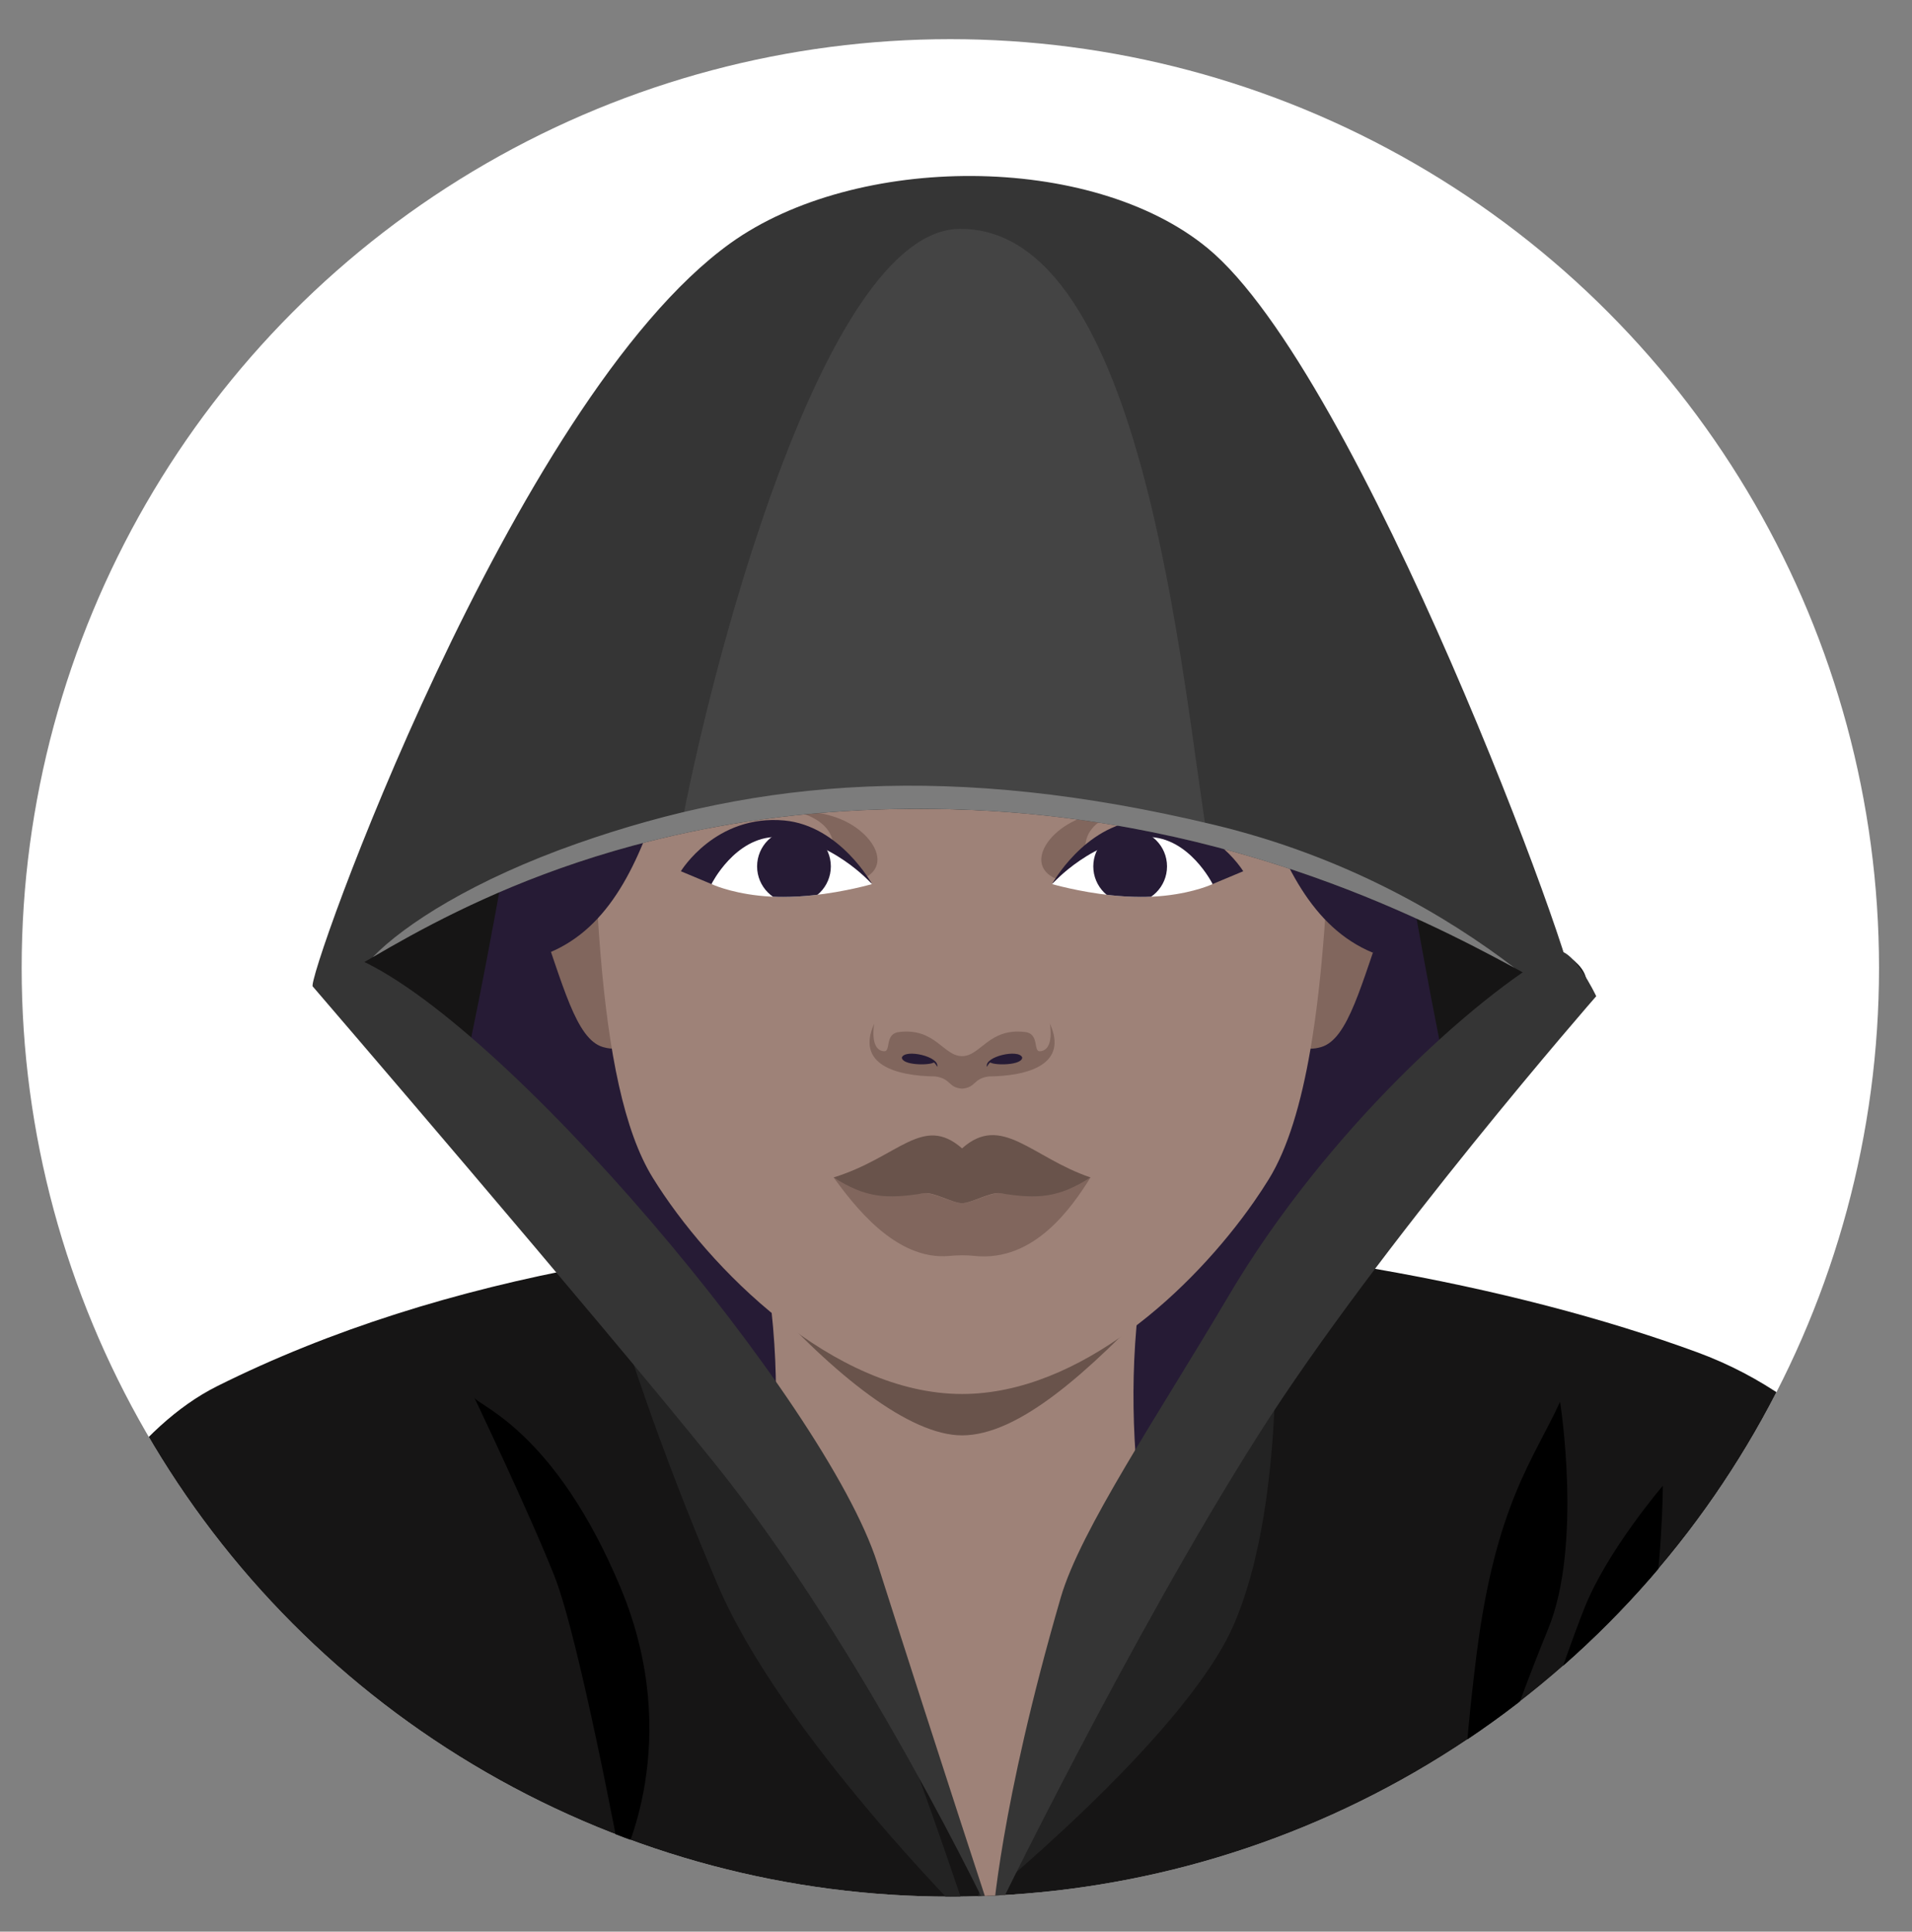 <svg style="fill-rule:evenodd;clip-rule:evenodd;stroke-linejoin:round;stroke-miterlimit:2;" xml:space="preserve" xmlns:xlink="http://www.w3.org/1999/xlink" xmlns="http://www.w3.org/2000/svg" version="1.1" viewBox="0 0 98 99" height="100%" width="100%"><rect x="0" y="0" width="98" height="99" fill="#808080" stroke="none"/><rect style="fill:none;" height="98.474" width="97.423" y="0" x="0" id="Artboard1"></rect><g id="Layer1"><circle style="fill:#fff;" r="47.6" cy="49.607" cx="48.71"></circle><clipPath id="_clip1"><circle r="47.6" cy="49.607" cx="48.71"></circle></clipPath><g clip-path="url(#_clip1)"><g><path style="fill:#161515;fill-rule:nonzero;" d="M-1.491,90.982c-0,-0 4.336,-15.796 12.619,-19.936c23.303,-11.641 57.044,-8.64 75.851,-1.743c13.363,4.9 15.764,21.869 15.764,21.869c0,0 -24.716,8.129 -53.112,7.234c-28.397,-0.897 -51.961,-5.701 -51.122,-7.424Z"></path><path style="fill:#232323;fill-rule:nonzero;" d="M31.94,68.25c-0,0 1.6,5.343 4.841,12.965c3.24,7.623 12.85,17.191 12.85,17.191c0,-0 -7.402,-22.625 -10.964,-25.415c-3.561,-2.79 -6.727,-4.741 -6.727,-4.741Z"></path><path style="fill:#232323;fill-rule:nonzero;" d="M65.352,68.048c-0,0 0.426,9.347 -2.105,15.203c-2.53,5.858 -13.378,14.581 -13.378,14.581c0,-0 7.794,-19.796 9.746,-22.964c1.95,-3.169 5.737,-6.82 5.737,-6.82Z"></path><path style="fill:#161515;fill-rule:nonzero;" d="M17.286,50.563c0,0 -0.259,-0.531 4.512,-6.489c4.771,-5.958 32.032,-12.593 44.199,-3.839c12.165,8.753 15.952,8.012 15.262,10.843c-0.691,2.828 -22.08,19.965 -23.322,25.29c-1.243,5.32 -6.644,22.021 -7.053,22.038c-0.411,0.012 -6.26,-18.003 -10.391,-23.454c-4.132,-5.448 -23.207,-24.389 -23.207,-24.389Z"></path><g><clipPath id="_clip2"><path d="M17.286,50.563c0,0 -0.259,-0.531 4.512,-6.489c4.771,-5.958 32.032,-12.593 44.199,-3.839c12.165,8.753 15.952,8.012 15.262,10.843c-0.691,2.828 -22.08,19.965 -23.322,25.29c-1.243,5.32 -6.644,22.021 -7.053,22.038c-0.411,0.012 -6.26,-18.003 -10.391,-23.454c-4.132,-5.448 -23.207,-24.389 -23.207,-24.389Z"></path></clipPath><g clip-path="url(#_clip2)"><g><path style="fill:#9e8278;fill-rule:nonzero;" d="M61.955,80.106c-4.514,-3.865 -1.661,-17.288 -1.626,-21.391l-22.023,-0c0.03,4.074 2.886,17.531 -1.627,21.393c-14.039,12.015 -33.441,3.419 -38.316,30.626l101.895,0c-4.865,-27.465 -23.969,-18.354 -38.303,-30.628Z"></path><path style="fill:#69534b;fill-rule:nonzero;" d="M59.564,66.304c-3.824,4.095 -7.369,7.259 -10.253,7.262c-2.671,0.002 -6.543,-3.063 -10.3,-7.262c0.024,-2.378 -0.067,-4.506 -0.17,-6.373l0.041,-0.149l20.86,-0c-0.106,1.869 -0.201,4.109 -0.178,6.522Z"></path><path style="fill:#261b35;fill-rule:nonzero;" d="M39.267,110.734l-20.592,0c0,0 -10.709,-10.728 -5.417,-24.922c5.257,-14.104 8.034,-14.909 13.062,-44.232c-0,0 12.278,18.35 13.116,24.724c2.422,18.42 -9.296,30.907 -0.169,44.43Z"></path><path style="fill:#261b35;fill-rule:nonzero;" d="M58.604,110.734l20.592,0c-0,0 10.709,-10.728 5.417,-24.922c-5.258,-14.104 -7.573,-12.797 -12.6,-42.121c-0,-0 -12.741,16.239 -13.579,22.613c-2.421,18.42 9.297,30.907 0.17,44.43Z"></path><path style="fill:#81665d;fill-rule:nonzero;" d="M31.363,40.893c-2.121,-2.825 -5.703,0.621 -3.805,5.92c1.312,3.665 1.952,6.447 3.352,6.853c1.056,0.305 1.506,-0.34 1.497,-0.469c-0.009,-0.13 -1.044,-12.304 -1.044,-12.304Z"></path><path style="fill:#81665d;fill-rule:nonzero;" d="M71.063,46.812l0,0.001c-1.312,3.665 -1.953,6.447 -3.353,6.853c-0.2,0.057 -0.379,0.081 -0.537,0.081c-0.673,-0.002 -0.967,-0.446 -0.96,-0.55c0.003,-0.041 0.109,-1.295 0.253,-2.988c0.144,-1.701 0.326,-3.847 0.479,-5.649c0.175,-2.057 0.313,-3.667 0.313,-3.667c0.238,-0.319 0.494,-0.557 0.759,-0.721c0.07,-0.043 0.14,-0.082 0.212,-0.116c2.055,-0.973 4.462,2.208 2.834,6.756Z"></path><path style="fill:#9e8278;fill-rule:nonzero;" d="M68.316,30.926c0,2.862 -0.015,5.637 -0.068,8.277c-0.007,0.286 -0.013,0.571 -0.019,0.853c-0.004,0.108 -0.005,0.215 -0.009,0.322c-0.129,5.13 -0.421,9.707 -1.047,13.369c-0.486,2.837 -1.174,5.125 -2.143,6.694c-0.233,0.378 -0.489,0.766 -0.765,1.162c-3.122,4.471 -8.896,9.842 -14.954,9.842c-6.596,0 -12.989,-6.447 -15.855,-11.086c-2.948,-4.773 -3.151,-16.113 -3.151,-29.433c0,-3.82 1.503,-7.202 3.743,-9.987c4.179,-5.206 10.924,-8.327 15.218,-8.329c6.607,-0.007 19.05,7.359 19.05,18.316Z"></path><path style="fill:#81665d;fill-rule:nonzero;" d="M55.795,45.31c-3.761,0 -2.571,-2.631 -0.296,-3.418c1.219,-0.421 2.86,-0.443 2.86,-0.443c-0,-0 -2.942,0.204 -2.723,2.219c0.178,1.64 2.405,1.204 2.405,1.204l-2.246,0.438Z"></path><path style="fill:#81665d;fill-rule:nonzero;" d="M42.551,45.31c3.761,0 2.571,-2.631 0.296,-3.418c-1.219,-0.421 -2.86,-0.443 -2.86,-0.443c0,-0 2.942,0.204 2.723,2.219c-0.178,1.64 -2.405,1.204 -2.405,1.204l2.246,0.438Z"></path><path style="fill:#81665d;fill-rule:nonzero;" d="M53.81,52.462c-0,0 0.259,1.365 -0.505,1.418c-0.361,0.025 -0.015,-0.896 -0.76,-0.986c-1.865,-0.228 -2.275,1.235 -3.236,1.235c-0.96,0 -1.369,-1.463 -3.234,-1.235c-0.745,0.09 -0.4,1.011 -0.761,0.986c-0.763,-0.053 -0.505,-1.418 -0.505,-1.418c-0.96,2.103 1.124,2.687 3.131,2.708c0.818,0.114 0.647,0.57 1.369,0.626c0.724,-0.056 0.553,-0.512 1.371,-0.626c1.999,-0.018 4.097,-0.609 3.13,-2.708Z"></path><path style="fill:#261b35;fill-rule:nonzero;" d="M50.586,54.677c-0.149,-0.529 1.642,-0.93 1.807,-0.48c0.005,0.402 -1.378,0.419 -1.634,0.258c-0.089,0.041 -0.173,0.222 -0.173,0.222Z"></path><path style="fill:#261b35;fill-rule:nonzero;" d="M48.034,54.677c0.149,-0.529 -1.643,-0.93 -1.808,-0.48c-0.004,0.402 1.378,0.419 1.636,0.258c0.089,0.041 0.172,0.222 0.172,0.222Z"></path><path style="fill:#81665d;fill-rule:nonzero;" d="M55.894,60.347c-1.666,0.781 -2.181,1.056 -4.642,0.808c-0.473,-0.048 -1.468,0.511 -1.941,0.511c-0.475,-0 -1.469,-0.559 -1.942,-0.511c-2.461,0.248 -2.977,-0.027 -4.643,-0.808l-0.002,-0c0.977,1.319 3.144,4.291 5.953,4.021c0.423,-0.04 0.85,-0.045 1.273,0c3.072,0.326 5.006,-2.52 5.946,-4.021l-0.002,-0Z"></path><path style="fill:#69534b;fill-rule:nonzero;" d="M49.311,58.857c-2.027,-1.771 -3.249,0.458 -6.585,1.49c1.624,1.029 2.653,1.127 4.643,0.808c0.469,-0.076 1.467,0.509 1.94,0.511l0.002,-0c0.473,-0.002 1.471,-0.587 1.941,-0.511c1.989,0.319 3.019,0.221 4.642,-0.808c-3.027,-1.032 -4.559,-3.301 -6.583,-1.49Z"></path><path style="fill:#261b35;fill-rule:nonzero;" d="M49.198,25.604c5.938,-2.981 9.533,1.13 11.355,4.054c3.611,5.795 3.559,16.595 9.814,19.171c5.041,-7.899 2.456,-38.342 -21.169,-38.342l0,15.117Z"></path><path style="fill:#261b35;fill-rule:nonzero;" d="M49.198,25.604c-5.938,-2.981 -9.623,1.13 -11.444,4.054c-3.612,5.795 -3.357,16.595 -9.612,19.171c-4.503,-8.189 -2.62,-38.342 21.056,-38.342l0,15.117Z"></path><path style="fill:#261b35;fill-rule:nonzero;" d="M45.395,40.93c-1.039,-0.111 -3.53,-1.044 -5.777,-1.533c-2.155,-0.468 -3.442,-0.328 -5.296,0.946c0.868,-1.835 3.023,-3.445 5.506,-2.886c3.369,0.759 6.447,1.378 5.567,3.473Z"></path><path style="fill:#261b35;fill-rule:nonzero;" d="M53.225,40.93c1.039,-0.111 3.531,-1.044 5.778,-1.533c2.154,-0.468 3.442,-0.328 5.295,0.946c-0.866,-1.835 -2.958,-3.529 -5.504,-2.886c-3.35,0.845 -6.448,1.378 -5.569,3.473Z"></path><g><clipPath id="_clip3"><path d="M62.153,45.31c-0,0 -0.888,0.426 -2.43,0.594c-0.209,0.022 -0.431,0.041 -0.664,0.053c-0.014,-0 -0.029,0.001 -0.043,0.001c0,0.001 0,0.001 -0.001,-0c-0.173,0.009 -0.354,0.012 -0.542,0.012c-0.505,0 -1.007,-0.031 -1.486,-0.081c-1.695,-0.178 -3.066,-0.579 -3.066,-0.579l1.615,-1.618l1.099,-0.5l1.488,-0.675l0.004,-0.002l0.009,0.002l0.257,0.056l0.402,0.088l1.995,0.434l0.805,0.175l0.558,2.04Z"></path></clipPath><g clip-path="url(#_clip3)"><path style="fill:#fff;fill-rule:nonzero;" d="M62.153,45.31c-0,0 -0.888,0.426 -2.43,0.594c-0.209,0.022 -0.431,0.041 -0.664,0.053c-0.014,-0 -0.029,0.001 -0.043,0.001c0,0.001 0,0.001 -0.001,-0c-0.173,0.009 -0.354,0.012 -0.542,0.012c-0.505,0 -1.007,-0.031 -1.486,-0.081c-1.695,-0.178 -3.066,-0.579 -3.066,-0.579l1.615,-1.618l1.099,-0.5l1.488,-0.675l0.004,-0.002l0.009,0.002l0.257,0.056l0.402,0.088l1.995,0.434l0.805,0.175l0.558,2.04Z"></path><g><clipPath id="_clip4"><path d="M62.153,45.31c-0,0 -0.888,0.426 -2.43,0.594c-0.209,0.022 -0.431,0.041 -0.664,0.053c-0.014,-0 -0.029,0.001 -0.043,0.001c0,0.001 0,0.001 -0.001,-0c-0.173,0.009 -0.354,0.012 -0.542,0.012c-0.505,0 -1.007,-0.031 -1.486,-0.081c-1.695,-0.178 -3.066,-0.579 -3.066,-0.579l1.615,-1.618l1.099,-0.5l1.488,-0.675l0.004,-0.002l0.009,0.002l0.257,0.056l0.402,0.088l1.995,0.434l0.805,0.175l0.558,2.04Z"></path></clipPath><g clip-path="url(#_clip4)"><path style="fill:#261b35;fill-rule:nonzero;" d="M59.816,44.405c-0,1.043 -0.846,1.89 -1.889,1.89c-1.045,-0 -1.89,-0.847 -1.89,-1.89c-0,-1.044 0.845,-1.89 1.89,-1.89c1.043,-0 1.889,0.846 1.889,1.89Z"></path></g></g></g></g><path style="fill:#261b35;fill-rule:nonzero;" d="M53.921,45.31c0,0 1.65,-2.995 4.498,-3.258c3.535,-0.325 5.303,2.601 5.303,2.601l-1.569,0.657c-0,0 -1.196,-2.413 -3.331,-2.413c-2.728,-0 -4.901,2.413 -4.901,2.413Z"></path><g><clipPath id="_clip5"><path d="M36.467,45.31c0,0 0.888,0.426 2.43,0.594c0.21,0.022 0.431,0.041 0.665,0.053c0.014,-0 0.028,0.001 0.042,0.001c-0,0.001 -0,0.001 0.001,-0c0.174,0.009 0.354,0.012 0.542,0.012c0.505,0 1.009,-0.031 1.486,-0.081c1.696,-0.178 3.066,-0.579 3.066,-0.579l-1.615,-1.618l-1.099,-0.5l-1.488,-0.675l-0.004,-0.002l-0.007,0.002l-0.258,0.056l-0.403,0.088l-1.995,0.434l-0.805,0.175l-0.558,2.04Z"></path></clipPath><g clip-path="url(#_clip5)"><path style="fill:#fff;fill-rule:nonzero;" d="M36.467,45.31c0,0 0.888,0.426 2.43,0.594c0.21,0.022 0.431,0.041 0.665,0.053c0.014,-0 0.028,0.001 0.042,0.001c-0,0.001 -0,0.001 0.001,-0c0.174,0.009 0.354,0.012 0.542,0.012c0.505,0 1.009,-0.031 1.486,-0.081c1.696,-0.178 3.066,-0.579 3.066,-0.579l-1.615,-1.618l-1.099,-0.5l-1.488,-0.675l-0.004,-0.002l-0.007,0.002l-0.258,0.056l-0.403,0.088l-1.995,0.434l-0.805,0.175l-0.558,2.04Z"></path><g><clipPath id="_clip6"><path d="M36.467,45.31c0,0 0.888,0.426 2.43,0.594c0.21,0.022 0.431,0.041 0.665,0.053c0.014,-0 0.028,0.001 0.042,0.001c-0,0.001 -0,0.001 0.001,-0c0.174,0.009 0.354,0.012 0.542,0.012c0.505,0 1.009,-0.031 1.486,-0.081c1.696,-0.178 3.066,-0.579 3.066,-0.579l-1.615,-1.618l-1.099,-0.5l-1.488,-0.675l-0.004,-0.002l-0.007,0.002l-0.258,0.056l-0.403,0.088l-1.995,0.434l-0.805,0.175l-0.558,2.04Z"></path></clipPath><g clip-path="url(#_clip6)"><path style="fill:#261b35;fill-rule:nonzero;" d="M38.805,44.405c-0,1.043 0.845,1.89 1.89,1.89c1.043,-0 1.89,-0.847 1.89,-1.89c-0,-1.044 -0.847,-1.89 -1.89,-1.89c-1.045,-0 -1.89,0.846 -1.89,1.89Z"></path></g></g></g></g><path style="fill:#261b35;fill-rule:nonzero;" d="M44.699,45.31c-0,0 -1.65,-2.995 -4.498,-3.258c-3.533,-0.325 -5.303,2.601 -5.303,2.601l1.569,0.657c0,0 1.197,-2.413 3.332,-2.413c2.727,-0 4.9,2.413 4.9,2.413Z"></path></g></g></g><path style="fill:#353535;fill-rule:nonzero;" d="M16.034,50.563c-0,0 0.943,-1.966 2.028,-1.532c7.605,3.048 24.265,22.806 26.905,31.084c3.413,10.699 5.917,18.291 5.917,18.291c-0,-0 -6.541,-13.821 -14.264,-23.42c-6.162,-7.655 -20.586,-24.423 -20.586,-24.423Z"></path><path style="fill:#353535;fill-rule:nonzero;" d="M81.815,51.058c-0,-0 -1.284,-2.729 -2.127,-2.258c-4.081,2.281 -11.739,9.178 -16.727,17.634c-3.579,6.065 -7.579,11.965 -8.59,15.437c-3.135,10.786 -3.487,16.535 -3.487,16.535c-0,-0 7,-14.438 13.598,-24.838c6.219,-9.799 17.333,-22.51 17.333,-22.51Z"></path><path style="fill:#353535;fill-rule:nonzero;" d="M16.034,50.563c-0.457,-0.117 10.188,-30.05 21.405,-38.1c6.427,-4.613 18.494,-4.651 24.453,0.252c7.805,6.421 19.18,37.362 18.798,38.284c-0.38,0.922 -12.717,-9.285 -32.762,-9.54c-20.442,-0.262 -30.447,9.479 -31.894,9.104Z"></path><path style="fill:#444;fill-rule:nonzero;" d="M49.17,11.732c-7.083,0.091 -12.922,23.271 -14.296,30.902c3.614,-0.757 7.929,-1.24 13.054,-1.175c5.395,0.069 10.044,0.729 13.977,1.638c-1.334,-8.085 -3.23,-31.488 -12.735,-31.365Z"></path><path style="fill-rule:nonzero;" d="M24.318,71.643c0.313,0.456 4.162,1.786 7.483,9.713c3.321,7.929 0.027,14.102 0.027,14.102c0,0 -2.14,-11.468 -3.407,-14.672c-1.267,-3.202 -4.103,-9.143 -4.103,-9.143Z"></path><path style="fill-rule:nonzero;" d="M79.962,71.845c-1.342,2.931 -3.305,5.255 -4.278,12.931c-0.976,7.678 -0.633,10.432 -0.633,10.432c0,-0 2.51,-7.391 4.295,-11.705c1.782,-4.315 0.616,-11.658 0.616,-11.658Z"></path><path style="fill-rule:nonzero;" d="M76.591,95.725c-0,0 3.466,-10.468 4.655,-13.397c1.189,-2.924 3.983,-6.18 3.983,-6.18c0,0 -0.02,4.443 -0.745,7.672c-0.727,3.229 -2.374,6.162 -2.374,6.162c0,0 3.123,-1.649 3.703,-4.263c0.577,-2.612 1.157,-5.226 1.157,-5.226c0,0 1.36,4.77 0.099,7.662c-2.083,4.778 -10.478,7.57 -10.478,7.57Z"></path><path style="fill:#7c7c7c;fill-rule:nonzero;" d="M47.928,41.459c14.41,0.184 24.836,5.508 29.702,8.147c-3.426,-2.622 -8.6,-5.706 -15.448,-7.344c-13.375,-3.199 -23.251,-2.306 -32.558,0.955c-5.322,1.867 -8.893,4.157 -10.518,5.838c4.528,-2.641 13.884,-7.788 28.822,-7.596Z"></path></g></g></g></svg>